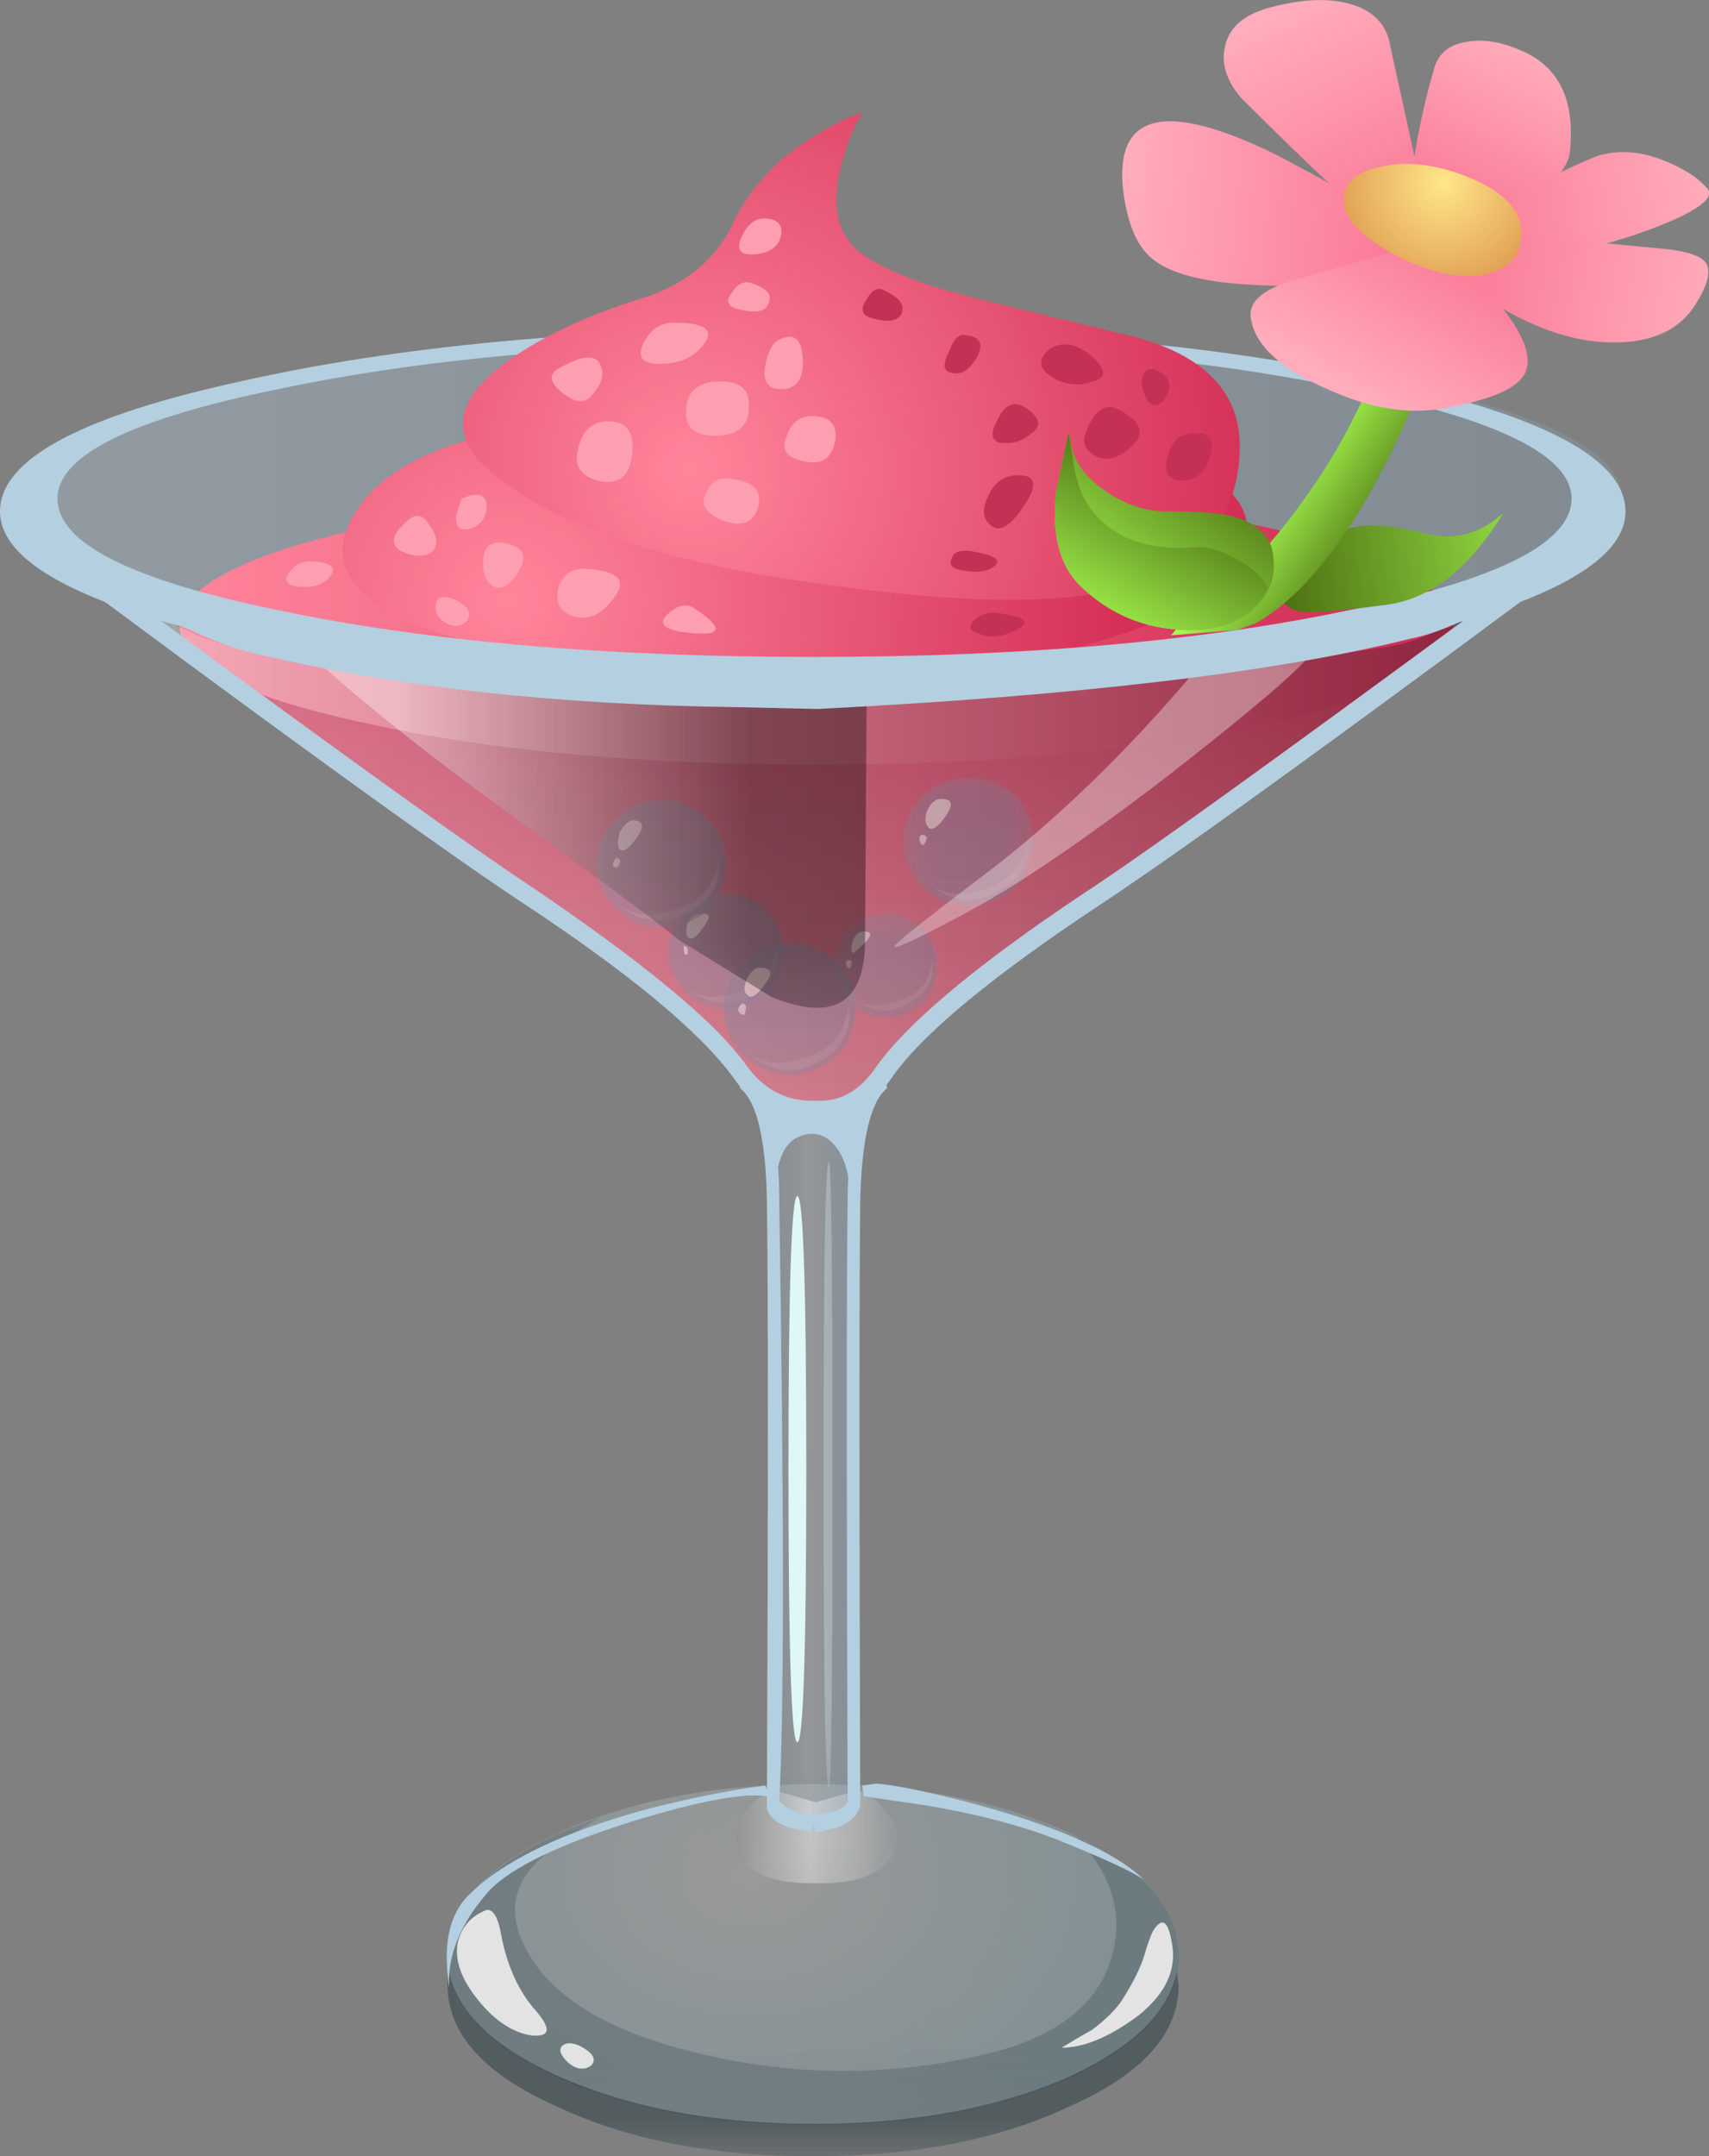 <?xml version="1.0" encoding="UTF-8"?>
<svg version="1.1" viewBox="0 0 30.925 38.993" xml:space="preserve" xmlns="http://www.w3.org/2000/svg">
  <rect x="0" y="0" width="30.925" height="38.993" fill="#808080" stroke="none"/>
  <defs>
    <clipPath id="cz">
      <path d="m6-0.806h12v4h-12v-4z"/>
    </clipPath>
    <mask id="y">
      
        <g clip-path="url(#cz)">
          <path d="m6-0.806h12v4h-12v-4z" fill-opacity=".422"/>
        </g>
      
    </mask>
    <clipPath id="cq">
      <path d="m6-0.806h12v4h-12v-4z"/>
    </clipPath>
    <clipPath id="cp">
      <path d="m6 0h12v4h-12v-4z"/>
    </clipPath>
    <clipPath id="bz">
      <path d="m6 0.194h12v6h-12v-6z"/>
    </clipPath>
    <mask id="p">
      
        <g clip-path="url(#bz)">
          <path d="m6 0.194h12v6h-12v-6z" fill-opacity=".199"/>
        </g>
      
    </mask>
    <clipPath id="bp">
      <path d="m6 0.194h12v6h-12v-6z"/>
    </clipPath>
    <clipPath id="bn">
      <path d="m6 1h12v6h-12v-6z"/>
    </clipPath>
    <radialGradient id="b" cx="1.809" cy="-16322" r="8.613" gradientTransform="matrix(3.0189e-5 -.52 -.686 3.0189e-5 -11186 6.347)" gradientUnits="userSpaceOnUse">
      <stop stop-color="#fff" offset="0"/>
      <stop stop-color="#83cfe6" offset=".988"/>
      <stop stop-color="#83cfe6" offset="1"/>
    </radialGradient>
    <clipPath id="dp">
      <path d="m6 0.194h12v5h-12v-5z"/>
    </clipPath>
    <mask id="ad">
      
        <g clip-path="url(#dp)">
          <path d="m6 0.194h12v5h-12v-5z" fill-opacity=".211"/>
        </g>
      
    </mask>
    <clipPath id="dg">
      <path d="m6 0.194h12v5h-12v-5z"/>
    </clipPath>
    <clipPath id="de">
      <path d="m6 1h12v5h-12v-5z"/>
    </clipPath>
    <clipPath id="dd">
      <path d="m10 3.194h3v3h-3v-3z"/>
    </clipPath>
    <mask id="z">
      
        <g clip-path="url(#dd)">
          <path d="m10 3.194h3v3h-3v-3z" fill-opacity=".422"/>
        </g>
      
    </mask>
    <clipPath id="cy">
      <path d="m10 3.194h3v3h-3v-3z"/>
    </clipPath>
    <clipPath id="cx">
      <path d="m10 4h3v3h-3v-3z"/>
    </clipPath>
    <linearGradient id="am" x1=".013" x2="4.488" y1="-1.3" y2="-1.3" gradientTransform="matrix(.52 0 0 .52 10.64 6.107)" gradientUnits="userSpaceOnUse">
      <stop stop-color="#8f8f8f" offset="0"/>
      <stop stop-color="#fff" offset=".459"/>
      <stop stop-color="#a8a8a8" offset=".977"/>
      <stop stop-color="#a8a8a8" offset="1"/>
    </linearGradient>
    <clipPath id="cw">
      <path d="m10 4.194h3v12h-3v-12z"/>
    </clipPath>
    <mask id="x">
      
        <g clip-path="url(#cw)">
          <path d="m10 4.194h3v12h-3v-12z" fill-opacity=".191"/>
        </g>
      
    </mask>
    <clipPath id="cv">
      <path d="m10 4.194h3v12h-3v-12z"/>
    </clipPath>
    <clipPath id="cu">
      <path d="m10 5h3v12h-3v-12z"/>
    </clipPath>
    <linearGradient id="al" x2="3.9" y1="-10.325" y2="-10.325" gradientTransform="matrix(.52 0 0 .52 10.76 16.348)" gradientUnits="userSpaceOnUse">
      <stop stop-color="#5a9bc9" offset="0"/>
      <stop stop-color="#edf8ff" offset=".459"/>
      <stop stop-color="#61beff" offset=".977"/>
      <stop stop-color="#61beff" offset="1"/>
    </linearGradient>
    <clipPath id="ct">
      <path d="m0 21.194h24v6h-24v-6z"/>
    </clipPath>
    <mask id="w">
      
        <g clip-path="url(#ct)">
          <path d="m0 21.194h24v6h-24v-6z" fill-opacity=".262"/>
        </g>
      
    </mask>
    <clipPath id="cs">
      <path d="m0 21.194h24v6h-24v-6z"/>
    </clipPath>
    <clipPath id="cr">
      <path d="m0 22h24v6h-24v-6z"/>
    </clipPath>
    <linearGradient id="ak" x2="43.85" y1="-4.625" y2="-4.625" gradientTransform="matrix(.52 0 0 .52 .68 27.188)" gradientUnits="userSpaceOnUse">
      <stop stop-color="#c2e7ff" offset="0"/>
      <stop stop-color="#88abc2" offset="1"/>
    </linearGradient>
    <linearGradient id="aj" x1="-33.348" x2="-18.298" y1="22.626" y2="22.626" gradientTransform="matrix(3.4551e-5 .52 .52 .001 2.0208e-7 31.182)" gradientUnits="userSpaceOnUse">
      <stop stop-color="#ff859b" offset="0"/>
      <stop stop-color="#d42f56" offset="1"/>
    </linearGradient>
    <clipPath id="co">
      <path d="m9 16.194h3v3h-3v-3z"/>
    </clipPath>
    <mask id="v">
      
        <g clip-path="url(#co)">
          <path d="m9 16.194h3v3h-3v-3z" fill-opacity=".391"/>
        </g>
      
    </mask>
    <clipPath id="cn">
      <path d="m9 16.194h3v3h-3v-3z"/>
    </clipPath>
    <clipPath id="cm">
      <path d="m9 17h3v3h-3v-3z"/>
    </clipPath>
    <clipPath id="cl">
      <path d="m9 16.194h3v3h-3v-3z"/>
    </clipPath>
    <mask id="u">
      
        <g clip-path="url(#cl)">
          <path d="m9 16.194h3v3h-3v-3z" fill-opacity=".352"/>
        </g>
      
    </mask>
    <clipPath id="ck">
      <path d="m9 16.194h3v3h-3v-3z"/>
    </clipPath>
    <clipPath id="cj">
      <path d="m9 17h3v3h-3v-3z"/>
    </clipPath>
    <radialGradient id="e" cx="-3218.5" cy="-10103" r="2.161" gradientTransform="matrix(.301 -.424 -.424 -.301 -3307 -4385.7)" gradientUnits="userSpaceOnUse">
      <stop stop-color="#edf5ff" offset="0"/>
      <stop stop-color="#d9e5f3" offset=".082"/>
      <stop stop-color="#3e6899" offset=".722"/>
      <stop stop-color="#003675" offset="1"/>
    </radialGradient>
    <clipPath id="ci">
      <path d="m9 16.194h3v2h-3v-2z"/>
    </clipPath>
    <mask id="t">
      
        <g clip-path="url(#ci)">
          <path d="m9 16.194h3v2h-3v-2z" fill-opacity=".219"/>
        </g>
      
    </mask>
    <clipPath id="ch">
      <path d="m9 16.194h3v2h-3v-2z"/>
    </clipPath>
    <clipPath id="cg">
      <path d="m9 17h3v2h-3v-2z"/>
    </clipPath>
    <clipPath id="cf">
      <path d="m10 15.194h3v3h-3v-3z"/>
    </clipPath>
    <mask id="s">
      
        <g clip-path="url(#cf)">
          <path d="m10 15.194h3v3h-3v-3z" fill-opacity=".391"/>
        </g>
      
    </mask>
    <clipPath id="ce">
      <path d="m10 15.194h3v3h-3v-3z"/>
    </clipPath>
    <clipPath id="cd">
      <path d="m10 16h3v3h-3v-3z"/>
    </clipPath>
    <clipPath id="cc">
      <path d="m10 15.194h3v3h-3v-3z"/>
    </clipPath>
    <mask id="r">
      
        <g clip-path="url(#cc)">
          <path d="m10 15.194h3v3h-3v-3z" fill-opacity=".352"/>
        </g>
      
    </mask>
    <clipPath id="cb">
      <path d="m10 15.194h3v3h-3v-3z"/>
    </clipPath>
    <clipPath id="ca">
      <path d="m10 16h3v3h-3v-3z"/>
    </clipPath>
    <radialGradient id="d" cx="-3216.8" cy="-10112" r="2.466" gradientTransform="matrix(.301 -.424 -.424 -.301 -3313.6 -4385.9)" gradientUnits="userSpaceOnUse">
      <stop stop-color="#edf5ff" offset="0"/>
      <stop stop-color="#d9e5f3" offset=".082"/>
      <stop stop-color="#3e6899" offset=".722"/>
      <stop stop-color="#003675" offset="1"/>
    </radialGradient>
    <clipPath id="by">
      <path d="m10 15.194h3v2h-3v-2z"/>
    </clipPath>
    <mask id="q">
      
        <g clip-path="url(#by)">
          <path d="m10 15.194h3v2h-3v-2z" fill-opacity=".219"/>
        </g>
      
    </mask>
    <clipPath id="bx">
      <path d="m10 15.194h3v2h-3v-2z"/>
    </clipPath>
    <clipPath id="bw">
      <path d="m10 16h3v2h-3v-2z"/>
    </clipPath>
    <clipPath id="bv">
      <path d="m12 16.194h2v2h-2v-2z"/>
    </clipPath>
    <mask id="o">
      
        <g clip-path="url(#bv)">
          <path d="m12 16.194h2v2h-2v-2z" fill-opacity=".391"/>
        </g>
      
    </mask>
    <clipPath id="bu">
      <path d="m12 16.194h2v2h-2v-2z"/>
    </clipPath>
    <clipPath id="bt">
      <path d="m12 17h2v2h-2v-2z"/>
    </clipPath>
    <clipPath id="bs">
      <path d="m12 16.194h2v2h-2v-2z"/>
    </clipPath>
    <mask id="n">
      
        <g clip-path="url(#bs)">
          <path d="m12 16.194h2v2h-2v-2z" fill-opacity=".352"/>
        </g>
      
    </mask>
    <clipPath id="br">
      <path d="m12 16.194h2v2h-2v-2z"/>
    </clipPath>
    <clipPath id="bq">
      <path d="m12 17h2v2h-2v-2z"/>
    </clipPath>
    <radialGradient id="c" cx="-3207.5" cy="-10167" r="1.938" gradientTransform="matrix(.298 -.426 -.426 -.298 -3360 -4381.7)" gradientUnits="userSpaceOnUse">
      <stop stop-color="#edf5ff" offset="0"/>
      <stop stop-color="#d9e5f3" offset=".082"/>
      <stop stop-color="#3e6899" offset=".722"/>
      <stop stop-color="#003675" offset="1"/>
    </radialGradient>
    <clipPath id="bo">
      <path d="m12 16.194h2v2h-2v-2z"/>
    </clipPath>
    <mask id="m">
      
        <g clip-path="url(#bo)">
          <path d="m12 16.194h2v2h-2v-2z" fill-opacity=".219"/>
        </g>
      
    </mask>
    <clipPath id="bm">
      <path d="m12 16.194h2v2h-2v-2z"/>
    </clipPath>
    <clipPath id="bl">
      <path d="m12 17h2v2h-2v-2z"/>
    </clipPath>
    <clipPath id="bk">
      <path d="m8 17.194h3v3h-3v-3z"/>
    </clipPath>
    <mask id="l">
      
        <g clip-path="url(#bk)">
          <path d="m8 17.194h3v3h-3v-3z" fill-opacity=".391"/>
        </g>
      
    </mask>
    <clipPath id="bj">
      <path d="m8 17.194h3v3h-3v-3z"/>
    </clipPath>
    <clipPath id="bi">
      <path d="m8 18h3v3h-3v-3z"/>
    </clipPath>
    <clipPath id="bh">
      <path d="m8 17.194h3v3h-3v-3z"/>
    </clipPath>
    <mask id="k">
      
        <g clip-path="url(#bh)">
          <path d="m8 17.194h3v3h-3v-3z" fill-opacity=".352"/>
        </g>
      
    </mask>
    <clipPath id="bg">
      <path d="m8 17.194h3v3h-3v-3z"/>
    </clipPath>
    <clipPath id="bf">
      <path d="m8 18h3v3h-3v-3z"/>
    </clipPath>
    <radialGradient id="a" cx="-3209.6" cy="-10154" r="2.414" gradientTransform="matrix(.299 -.426 -.426 -.299 -3351.9 -4381)" gradientUnits="userSpaceOnUse">
      <stop stop-color="#edf5ff" offset="0"/>
      <stop stop-color="#d9e5f3" offset=".082"/>
      <stop stop-color="#3e6899" offset=".722"/>
      <stop stop-color="#003675" offset="1"/>
    </radialGradient>
    <clipPath id="be">
      <path d="m8 17.194h3v2h-3v-2z"/>
    </clipPath>
    <mask id="j">
      
        <g clip-path="url(#be)">
          <path d="m8 17.194h3v2h-3v-2z" fill-opacity=".219"/>
        </g>
      
    </mask>
    <clipPath id="bd">
      <path d="m8 17.194h3v2h-3v-2z"/>
    </clipPath>
    <clipPath id="bc">
      <path d="m8 18h3v2h-3v-2z"/>
    </clipPath>
    <clipPath id="eb">
      <path d="m13 17.194h2v3h-2v-3z"/>
    </clipPath>
    <mask id="ai">
      
        <g clip-path="url(#eb)">
          <path d="m13 17.194h2v3h-2v-3z" fill-opacity=".391"/>
        </g>
      
    </mask>
    <clipPath id="ea">
      <path d="m13 17.194h2v3h-2v-3z"/>
    </clipPath>
    <clipPath id="dz">
      <path d="m13 18h2v3h-2v-3z"/>
    </clipPath>
    <clipPath id="dy">
      <path d="m13 17.194h2v3h-2v-3z"/>
    </clipPath>
    <mask id="ah">
      
        <g clip-path="url(#dy)">
          <path d="m13 17.194h2v3h-2v-3z" fill-opacity=".352"/>
        </g>
      
    </mask>
    <clipPath id="dx">
      <path d="m13 17.194h2v3h-2v-3z"/>
    </clipPath>
    <clipPath id="dw">
      <path d="m13 18h2v3h-2v-3z"/>
    </clipPath>
    <radialGradient id="i" cx="-3209.6" cy="-10154" r="2.414" gradientTransform="matrix(.299 -.426 -.426 -.299 -3347.4 -4380.6)" gradientUnits="userSpaceOnUse">
      <stop stop-color="#edf5ff" offset="0"/>
      <stop stop-color="#d9e5f3" offset=".082"/>
      <stop stop-color="#3e6899" offset=".722"/>
      <stop stop-color="#003675" offset="1"/>
    </radialGradient>
    <clipPath id="dv">
      <path d="m13 17.194h2v2h-2v-2z"/>
    </clipPath>
    <mask id="ag">
      
        <g clip-path="url(#dv)">
          <path d="m13 17.194h2v2h-2v-2z" fill-opacity=".219"/>
        </g>
      
    </mask>
    <clipPath id="du">
      <path d="m13 17.194h2v2h-2v-2z"/>
    </clipPath>
    <clipPath id="dt">
      <path d="m13 18h2v2h-2v-2z"/>
    </clipPath>
    <clipPath id="ds">
      <path d="m3 14.194h18v8h-18v-8z"/>
    </clipPath>
    <mask id="af">
      
        <g clip-path="url(#ds)">
          <path d="m3 14.194h18v8h-18v-8z" fill-opacity=".371"/>
        </g>
      
    </mask>
    <clipPath id="dr">
      <path d="m3 14.194h18v8h-18v-8z"/>
    </clipPath>
    <clipPath id="dq">
      <path d="m3 15h18v8h-18v-8z"/>
    </clipPath>
    <linearGradient id="bb" x1="16327" x2="16342" y1="-17.082" y2="-17.082" gradientTransform="matrix(3.4551e-5 .52 -.52 -.001 2.318 -8475.1)" gradientUnits="userSpaceOnUse">
      <stop stop-color="#ff859b" offset="0"/>
      <stop stop-color="#d42f56" offset="1"/>
    </linearGradient>
    <linearGradient id="ba" x1="4.65" x2="38.65" y1="17.4" y2="17.4" gradientTransform="matrix(.52 0 0 -.52 2.0208e-7 31.182)" gradientUnits="userSpaceOnUse">
      <stop stop-color="#ff859b" offset="0"/>
      <stop stop-color="#d42f56" offset="1"/>
    </linearGradient>
    <radialGradient id="h" cx="14.688" cy="16.185" r="17.499" gradientTransform="matrix(.52 -.019 .019 .52 -.601 14.36)" gradientUnits="userSpaceOnUse">
      <stop stop-color="#ff859b" offset="0"/>
      <stop stop-color="#d42f56" offset="1"/>
    </radialGradient>
    <clipPath id="do">
      <path d="m0 14.194h24v10h-24v-10z"/>
    </clipPath>
    <mask id="ae">
      
        <g clip-path="url(#do)">
          <path d="m0 14.194h24v10h-24v-10z" fill-opacity=".352"/>
        </g>
      
    </mask>
    <clipPath id="dn">
      <path d="m0 14.194h24v10h-24v-10z"/>
    </clipPath>
    <clipPath id="dm">
      <path d="m0 15h24v10h-24v-10z"/>
    </clipPath>
    <linearGradient id="az" x2="44.6" y1="-8.195" y2="-8.195" gradientTransform="matrix(.52 0 0 .52 .16 24.428)" gradientUnits="userSpaceOnUse">
      <stop stop-color="#fff" offset="0"/>
      <stop offset="1"/>
    </linearGradient>
    <clipPath id="dl">
      <path d="m4 16.194h9v6h-9v-6z"/>
    </clipPath>
    <mask id="ac">
      
        <g clip-path="url(#dl)">
          <path d="m4 16.194h9v6h-9v-6z" fill-opacity=".359"/>
        </g>
      
    </mask>
    <clipPath id="dk">
      <path d="m4 16.194h9v6h-9v-6z"/>
    </clipPath>
    <clipPath id="dj">
      <path d="m4 17h9v6h-9v-6z"/>
    </clipPath>
    <linearGradient id="ay" x1="2.85" x2="12.65" y1="-5.147" y2="-5.147" gradientTransform="matrix(.52 0 0 .52 4.28 22.748)" gradientUnits="userSpaceOnUse">
      <stop stop-color="#fff" offset="0"/>
      <stop offset="1"/>
    </linearGradient>
    <clipPath id="di">
      <path d="m12 17.194h8v5h-8v-5z"/>
    </clipPath>
    <mask id="ab">
      
        <g clip-path="url(#di)">
          <path d="m12 17.194h8v5h-8v-5z" fill-opacity=".352"/>
        </g>
      
    </mask>
    <clipPath id="dh">
      <path d="m12 17.194h8v5h-8v-5z"/>
    </clipPath>
    <clipPath id="df">
      <path d="m12 18h8v5h-8v-5z"/>
    </clipPath>
    <linearGradient id="ax" x1="5741.5" x2="5750.5" y1="-19452" y2="-19452" gradientTransform="matrix(-.282 -.437 .437 -.282 10132 -2965.4)" gradientUnits="userSpaceOnUse">
      <stop stop-color="#fff" offset="0"/>
      <stop offset="1"/>
    </linearGradient>
    <radialGradient id="g" cx="16.738" cy="16.146" r="16.099" gradientTransform="matrix(.512 .089 -.089 .512 2.869 14.636)" gradientUnits="userSpaceOnUse">
      <stop stop-color="#ff859b" offset="0"/>
      <stop stop-color="#d42f56" offset="1"/>
    </radialGradient>
    <linearGradient id="aw" x1="-42.301" x2="-33.348" y1="-20.589" y2="-20.589" gradientTransform="matrix(-.516 -.068 -.068 .516 .001 31.182)" gradientUnits="userSpaceOnUse">
      <stop stop-color="#a9ff52" offset="0"/>
      <stop stop-color="#4f7314" offset="1"/>
    </linearGradient>
    <linearGradient id="av" x1="36.837" x2="40.2" y1="-10.737" y2="-10.737" gradientTransform="matrix(.429 -.294 -.294 -.429 2.0208e-7 31.182)" gradientUnits="userSpaceOnUse">
      <stop stop-color="#a9ff52" offset="0"/>
      <stop stop-color="#4f7314" offset="1"/>
    </linearGradient>
    <linearGradient id="au" x1="-17.114" x2="-11.691" y1="-39.098" y2="-39.098" gradientTransform="matrix(-.223 -.47 -.47 .223 2.0208e-7 31.182)" gradientUnits="userSpaceOnUse">
      <stop stop-color="#ffadbc" offset="0"/>
      <stop stop-color="#fa7695" offset="1"/>
    </linearGradient>
    <linearGradient id="at" x1="16.133" x2="23.255" y1="-31.902" y2="-31.902" gradientTransform="matrix(.232 -.465 -.465 -.232 2.0208e-7 31.182)" gradientUnits="userSpaceOnUse">
      <stop stop-color="#ffadbc" offset="0"/>
      <stop stop-color="#fa7695" offset="1"/>
    </linearGradient>
    <linearGradient id="as" x1="31.558" x2="39.819" y1="2.436" y2="2.436" gradientTransform="matrix(.518 -.049 -.049 -.518 2.0208e-7 31.182)" gradientUnits="userSpaceOnUse">
      <stop stop-color="#ffadbc" offset="0"/>
      <stop stop-color="#fa7695" offset="1"/>
    </linearGradient>
    <linearGradient id="ar" x1="-46.045" x2="-38.326" y1="-13.262" y2="-13.262" gradientTransform="matrix(-.512 -.091 -.091 .512 .001 31.182)" gradientUnits="userSpaceOnUse">
      <stop stop-color="#ffadbc" offset="0"/>
      <stop stop-color="#fa7695" offset="1"/>
    </linearGradient>
    <linearGradient id="aq" x1="-48.637" x2="-40.766" y1="-1.024" y2="-1.024" gradientTransform="matrix(-.514 .081 .081 .514 .001 31.182)" gradientUnits="userSpaceOnUse">
      <stop stop-color="#ffadbc" offset="0"/>
      <stop stop-color="#fa7695" offset="1"/>
    </linearGradient>
    <linearGradient id="ap" x1="9.707" x2="14.93" y1="38.095" y2="38.095" gradientTransform="matrix(.264 .448 .448 -.264 2.0208e-7 31.182)" gradientUnits="userSpaceOnUse">
      <stop stop-color="#ffadbc" offset="0"/>
      <stop stop-color="#fa7695" offset="1"/>
    </linearGradient>
    <radialGradient id="f" cx="-11.918" cy="-38.941" r="3.225" gradientTransform="matrix(-.206 -.478 .464 -.21 36.504 14.675)" gradientUnits="userSpaceOnUse">
      <stop stop-color="#ffe68a" offset="0"/>
      <stop stop-color="#de9b50" offset="1"/>
    </radialGradient>
    <linearGradient id="ao" x1="4.002" x2="9.658" y1="34.671" y2="34.671" gradientTransform="matrix(.306 .421 .421 -.306 2.0208e-7 31.182)" gradientUnits="userSpaceOnUse">
      <stop stop-color="#a9ff52" offset="0"/>
      <stop stop-color="#4f7314" offset="1"/>
    </linearGradient>
    <linearGradient id="an" x1="-.308" x2="4.833" y1="35.253" y2="35.253" gradientTransform="matrix(.26 .45 .45 -.26 2.0208e-7 31.182)" gradientUnits="userSpaceOnUse">
      <stop stop-color="#a9ff52" offset="0"/>
      <stop stop-color="#4f7314" offset="1"/>
    </linearGradient>
    <clipPath id="dc">
      <path d="m11 5.194h2v10h-2v-10z"/>
    </clipPath>
    <mask id="aa">
      
        <g clip-path="url(#dc)">
          <path d="m11 5.194h2v10h-2v-10z" fill-opacity=".289"/>
        </g>
      
    </mask>
    <clipPath id="db">
      <path d="m11 5.194h2v10h-2v-10z"/>
    </clipPath>
    <clipPath id="da">
      <path d="m11 6h2v10h-2v-10z"/>
    </clipPath>
  </defs>
  <g transform="matrix(1.25 0 0 -1.25 0 38.993)">
    
      
        <g mask="url(#y)">
          
            <g clip-path="url(#cq)">
              <g transform="translate(0 -.806)">
                
                  <g clip-path="url(#cp)">
                    
                      <path d="m17.035 3.484 0.027-0.207c0-0.695-0.519-1.277-1.558-1.742-1.024-0.488-2.274-0.73-3.746-0.73-1.457 0-2.696 0.242-3.719 0.73-1.039 0.465-1.559 1.047-1.559 1.742v0.309c0.086-0.656 0.633-1.203 1.637-1.637 1.024-0.449 2.246-0.676 3.668-0.676 1.367 0 2.555 0.207 3.563 0.625 1.004 0.434 1.566 0.961 1.687 1.586z" fill="#162c33" fill-rule="evenodd"/>
                    
                  </g>
                
              </g>
            </g>
          
        </g>
      
      
        <g mask="url(#p)">
          
            <g clip-path="url(#bp)">
              <g transform="translate(0 -.806)">
                
                  <g clip-path="url(#bn)">
                    
                      
                        
                          
                            <path d="m17.062 3.719c0-0.676-0.511-1.258-1.535-1.742-1.039-0.469-2.285-0.704-3.742-0.704-1.473 0-2.723 0.235-3.746 0.704-1.039 0.484-1.559 1.066-1.559 1.742s0.52 1.254 1.559 1.742c1.043 0.484 2.289 0.727 3.746 0.727s2.703-0.243 3.742-0.727c1.024-0.488 1.535-1.066 1.535-1.742z" fill="url(#b)" fill-rule="evenodd"/>
                          
                        
                      
                    
                  </g>
                
              </g>
            </g>
          
        </g>
      
      
        <g mask="url(#ad)">
          
            <g clip-path="url(#dg)">
              <g transform="translate(0 -.806)">
                
                  <g clip-path="url(#de)">
                    
                      <path d="m15.527 1.961c-1.039-0.465-2.285-0.699-3.742-0.699-1.473 0-2.723 0.234-3.746 0.699-1.039 0.488-1.559 1.066-1.559 1.742 0 0.402 0.2 0.781 0.598 1.145 0.399 0.347 0.938 0.632 1.613 0.859-0.519-0.297-0.867-0.555-1.039-0.781-0.246-0.328-0.261-0.692-0.054-1.09 0.363-0.731 1.23-1.25 2.601-1.563 1.352-0.312 2.696-0.312 4.028 0 1.007 0.227 1.621 0.676 1.847 1.352 0.207 0.645 0.043 1.242-0.492 1.797 0.988-0.469 1.48-1.043 1.48-1.719s-0.511-1.254-1.535-1.742z" fill="#162c33" fill-rule="evenodd"/>
                    
                  </g>
                
              </g>
            </g>
          
        </g>
      
      
        <g mask="url(#z)">
          
            <g clip-path="url(#cy)">
              <g transform="translate(0 -.806)">
                
                  <g clip-path="url(#cx)">
                    
                      
                        
                          
                            <path d="m12.434 6.105c0.156-0.066 0.285-0.171 0.39-0.312 0.172-0.207 0.207-0.414 0.102-0.621-0.153-0.277-0.5-0.418-1.039-0.418h-0.129c-0.57 0-0.918 0.141-1.039 0.418-0.106 0.207-0.078 0.414 0.078 0.621 0.101 0.141 0.234 0.246 0.391 0.312l0.621-0.179 0.625 0.179z" fill="url(#am)" fill-rule="evenodd"/>
                          
                        
                      
                    
                  </g>
                
              </g>
            </g>
          
        </g>
      
      
        <g mask="url(#x)">
          
            <g clip-path="url(#cv)">
              <g transform="translate(0 -.806)">
                
                  <g clip-path="url(#cu)">
                    
                      
                        
                          
                            <path d="m11.773 15.957 1.016 0.391c-0.277-0.192-0.418-0.77-0.418-1.743-0.016-1.281-0.016-4.187 0-8.71-0.051-0.172-0.226-0.27-0.519-0.286h-0.157c-0.277 0.016-0.441 0.114-0.492 0.286 0.016 4.523 0.016 7.429 0 8.71-0.019 0.973-0.168 1.551-0.445 1.743l1.015-0.391z" fill="url(#al)" fill-rule="evenodd"/>
                          
                        
                      
                    
                  </g>
                
              </g>
            </g>
          
        </g>
      
      <path d="m12.844 15.452c-0.242-0.191-0.371-0.738-0.391-1.637-0.015-1.265-0.015-4.171 0-8.71 0-0.071-0.035-0.141-0.105-0.211-0.102-0.102-0.25-0.164-0.442-0.18v-0.027h-0.101l-0.028 0.128-0.023-0.128-0.106 0.027c-0.191 0.016-0.339 0.07-0.441 0.156-0.07 0.067-0.105 0.129-0.105 0.18 0.019 4.578 0.019 7.5 0 8.762-0.016 0.902-0.145 1.449-0.391 1.64l0.078 0.235 0.988-0.391 0.989 0.391 0.078-0.235zm-0.34-0.129-0.727-0.289-0.726 0.289c0.156-0.347 0.23-0.851 0.23-1.508 0.071-4.507 0.071-7.402 0-8.683 0.106-0.106 0.246-0.168 0.418-0.184l0.051-0.027v0.027l0.055-0.027 0.023 0.027h0.027c0.223 0.016 0.364 0.078 0.415 0.184-0.016 4.574-0.016 7.469 0 8.683 3e-3 0.657 0.078 1.161 0.234 1.508z" fill="#b4cfe0" fill-rule="evenodd"/>
      <path d="m11.777 15.167c0.348-0.035 0.61 0 0.782 0.102l-0.129-0.571c-0.035-0.191-0.043-0.66-0.028-1.406-0.05 0.055-0.086 0.289-0.105 0.703-0.016 0.297-0.102 0.52-0.258 0.676-0.156 0.141-0.332 0.156-0.519 0.055-0.157-0.09-0.254-0.289-0.286-0.598-0.011-0.09-0.019-0.176-0.027-0.262-4e-3 0.203-0.039 0.469-0.105 0.805l-0.157 0.574 0.832-0.078z" fill="#b4cfe0" fill-rule="evenodd"/>
      <path d="m6.996 3.542c0.117 0.07 0.207-0.043 0.258-0.336 0.086-0.449 0.25-0.816 0.496-1.094 0.242-0.277 0.215-0.398-0.078-0.363-0.277 0.051-0.539 0.234-0.781 0.547-0.227 0.293-0.313 0.562-0.262 0.805 0.055 0.207 0.176 0.355 0.367 0.441z" fill="#e3e3e3" fill-rule="evenodd"/>
      <path d="m8.398 1.593c0.192-0.102 0.243-0.199 0.157-0.285-0.106-0.071-0.219-0.051-0.336 0.05-0.106 0.106-0.133 0.184-0.082 0.235 0.054 0.054 0.14 0.054 0.261 0z" fill="#e3e3e3" fill-rule="evenodd"/>
      <path d="m16.25 2.269c0.156 0.246 0.258 0.453 0.312 0.625 0.051 0.175 0.094 0.296 0.129 0.363 0.141 0.226 0.235 0.14 0.286-0.258 0.035-0.348-0.129-0.668-0.493-0.961-0.418-0.312-0.789-0.469-1.117-0.469 0.172 0.102 0.321 0.192 0.442 0.258 0.207 0.156 0.355 0.305 0.441 0.442z" fill="#e3e3e3" fill-rule="evenodd"/>
      
        <g mask="url(#w)">
          
            <g clip-path="url(#cs)">
              <g transform="translate(0 -.806)">
                
                  <g clip-path="url(#cr)">
                    
                      
                        
                          
                            <path d="m20.156 26.484c2.219-0.468 3.324-1.031 3.324-1.687 0-0.66-1.105-1.231-3.324-1.719-2.238-0.465-4.926-0.699-8.062-0.699-3.137 0-5.824 0.234-8.059 0.699-2.238 0.488-3.355 1.059-3.355 1.719 0 0.656 1.117 1.219 3.355 1.687 2.219 0.469 4.906 0.704 8.059 0.704 3.156 0 5.844-0.235 8.062-0.704z" fill="url(#ak)" fill-rule="evenodd"/>
                          
                        
                      
                    
                  </g>
                
              </g>
            </g>
          
        </g>
      
      
        
          
            <path d="m8.215 17.87-5.094 3.563h17.289l-5.64-3.981c-0.227-0.172-0.469-0.351-0.731-0.547-0.504-0.414-0.812-0.699-0.934-0.855-0.089-0.137-0.21-0.336-0.367-0.598-0.172-0.191-0.422-0.293-0.754-0.312-0.343-0.016-0.632 0.043-0.855 0.183-0.086 0.067-0.27 0.258-0.547 0.571-0.191 0.207-0.547 0.539-1.066 0.988-0.52 0.418-0.954 0.746-1.301 0.988z" fill="url(#aj)" fill-rule="evenodd"/>
          
        
      
      
        <g mask="url(#v)">
          
            <g clip-path="url(#cn)">
              <g transform="translate(0 -.806)">
                
                  <g clip-path="url(#cm)">
                    
                      <path d="m11.344 18.234c0-0.242-0.078-0.441-0.235-0.597-0.156-0.157-0.355-0.235-0.597-0.235-0.227 0-0.414 0.078-0.571 0.235-0.175 0.175-0.261 0.375-0.261 0.597 0 0.227 0.086 0.426 0.261 0.598 0.157 0.156 0.348 0.234 0.571 0.234 0.242 0 0.441-0.078 0.597-0.234 0.157-0.172 0.235-0.371 0.235-0.598z" fill="#fff" fill-rule="evenodd"/>
                    
                  </g>
                
              </g>
            </g>
          
        </g>
      
      
        <g mask="url(#u)">
          
            <g clip-path="url(#ck)">
              <g transform="translate(0 -.806)">
                
                  <g clip-path="url(#cj)">
                    
                      
                        
                          
                            <path d="m11.344 18.234c0-0.242-0.078-0.441-0.235-0.597-0.156-0.157-0.355-0.235-0.597-0.235-0.227 0-0.414 0.078-0.571 0.235-0.175 0.175-0.261 0.375-0.261 0.597 0 0.227 0.086 0.426 0.261 0.598 0.157 0.156 0.348 0.234 0.571 0.234 0.242 0 0.441-0.078 0.597-0.234 0.157-0.172 0.235-0.371 0.235-0.598z" fill="url(#e)" fill-rule="evenodd"/>
                          
                        
                      
                    
                  </g>
                
              </g>
            </g>
          
        </g>
      
      <path d="m10.141 17.972c0.136 0.019 0.156-0.043 0.05-0.18-0.101-0.156-0.183-0.211-0.234-0.156-0.031 0.035-0.031 0.105 0 0.207 0.051 0.086 0.113 0.129 0.184 0.129z" fill="#fff" fill-rule="evenodd"/>
      <path d="m9.906 17.507c0.035 0 0.051-0.027 0.051-0.078 0-0.055-0.016-0.063-0.051-0.028-0.015 0.086-0.015 0.121 0 0.106z" fill="#fff" fill-rule="evenodd"/>
      
        <g mask="url(#t)">
          
            <g clip-path="url(#ch)">
              <g transform="translate(0 -.806)">
                
                  <g clip-path="url(#cg)">
                    
                      <path d="m9.945 17.707c0.192-0.148 0.45-0.168 0.782-0.051 0.312 0.106 0.484 0.321 0.519 0.653 0.051-0.332-0.113-0.582-0.492-0.758-0.27-0.117-0.539-0.063-0.809 0.156z" fill="#fff" fill-rule="evenodd"/>
                    
                  </g>
                
              </g>
            </g>
          
        </g>
      
      
        <g mask="url(#s)">
          
            <g clip-path="url(#ce)">
              <g transform="translate(0 -.806)">
                
                  <g clip-path="url(#cd)">
                    
                      <path d="m12.379 17.41c0-0.277-0.086-0.5-0.262-0.676-0.191-0.191-0.414-0.285-0.676-0.285-0.257 0-0.484 0.094-0.675 0.285-0.192 0.176-0.286 0.399-0.286 0.676 0 0.262 0.094 0.477 0.286 0.652 0.191 0.192 0.418 0.286 0.675 0.286 0.262 0 0.485-0.094 0.676-0.286 0.176-0.175 0.262-0.39 0.262-0.652z" fill="#fff" fill-rule="evenodd"/>
                    
                  </g>
                
              </g>
            </g>
          
        </g>
      
      
        <g mask="url(#r)">
          
            <g clip-path="url(#cb)">
              <g transform="translate(0 -.806)">
                
                  <g clip-path="url(#ca)">
                    
                      
                        
                          
                            <path d="m12.379 17.41c0-0.277-0.086-0.5-0.262-0.676-0.191-0.191-0.414-0.285-0.676-0.285-0.257 0-0.484 0.094-0.675 0.285-0.192 0.176-0.286 0.399-0.286 0.676 0 0.262 0.094 0.477 0.286 0.652 0.191 0.192 0.418 0.286 0.675 0.286 0.262 0 0.485-0.094 0.676-0.286 0.176-0.175 0.262-0.39 0.262-0.652z" fill="url(#d)" fill-rule="evenodd"/>
                          
                        
                      
                    
                  </g>
                
              </g>
            </g>
          
        </g>
      
      <path d="m10.996 17.194c0.176 0 0.203-0.078 0.078-0.234-0.117-0.172-0.207-0.227-0.258-0.156-0.05 0.035-0.05 0.113 0 0.234 0.051 0.102 0.114 0.156 0.18 0.156z" fill="#fff" fill-rule="evenodd"/>
      <path d="m10.766 16.675c0.031-0.02 0.043-0.055 0.023-0.106 0-0.05-0.016-0.07-0.051-0.05-0.035 0.015-0.05 0.043-0.05 0.078 0.015 0.05 0.042 0.078 0.078 0.078z" fill="#fff" fill-rule="evenodd"/>
      
        <g mask="url(#q)">
          
            <g clip-path="url(#bx)">
              <g transform="translate(0 -.806)">
                
                  <g clip-path="url(#bw)">
                    
                      <path d="m11.738 16.582c-0.324-0.133-0.629-0.07-0.91 0.195 0.199-0.175 0.496-0.199 0.883-0.062 0.348 0.121 0.535 0.371 0.57 0.754 0.071-0.399-0.113-0.696-0.543-0.887z" fill="#fff" fill-rule="evenodd"/>
                    
                  </g>
                
              </g>
            </g>
          
        </g>
      
      
        <g mask="url(#o)">
          
            <g clip-path="url(#bu)">
              <g transform="translate(0 -.806)">
                
                  <g clip-path="url(#bt)">
                    
                      <path d="m13.562 18.035c0-0.211-0.07-0.39-0.207-0.547-0.156-0.14-0.332-0.207-0.519-0.207-0.211 0-0.383 0.067-0.524 0.207-0.152 0.157-0.23 0.336-0.23 0.547 0 0.207 0.078 0.379 0.23 0.52 0.141 0.156 0.313 0.234 0.524 0.234 0.187 0 0.363-0.078 0.519-0.234 0.137-0.141 0.207-0.313 0.207-0.52z" fill="#fff" fill-rule="evenodd"/>
                    
                  </g>
                
              </g>
            </g>
          
        </g>
      
      
        <g mask="url(#n)">
          
            <g clip-path="url(#br)">
              <g transform="translate(0 -.806)">
                
                  <g clip-path="url(#bq)">
                    
                      
                        
                          
                            <path d="m13.562 18.035c0-0.211-0.07-0.39-0.207-0.547-0.156-0.14-0.332-0.207-0.519-0.207-0.211 0-0.383 0.067-0.524 0.207-0.152 0.157-0.23 0.336-0.23 0.547 0 0.207 0.078 0.379 0.23 0.52 0.141 0.156 0.313 0.234 0.524 0.234 0.187 0 0.363-0.078 0.519-0.234 0.137-0.141 0.207-0.313 0.207-0.52z" fill="url(#c)" fill-rule="evenodd"/>
                          
                        
                      
                    
                  </g>
                
              </g>
            </g>
          
        </g>
      
      <path d="m12.48 17.714c0.192 0.016 0.149-0.086-0.132-0.313-0.032 0.036-0.032 0.094 0 0.184 0.039 0.086 0.082 0.129 0.132 0.129z" fill="#fff" fill-rule="evenodd"/>
      <path d="m12.297 17.3c0.035 0 0.043-0.02 0.027-0.055 0-0.051-0.015-0.07-0.051-0.051-0.019 0.02-0.027 0.043-0.027 0.078 0.02 0.036 0.035 0.043 0.051 0.028z" fill="#fff" fill-rule="evenodd"/>
      
        <g mask="url(#m)">
          
            <g clip-path="url(#bm)">
              <g transform="translate(0 -.806)">
                
                  <g clip-path="url(#bl)">
                    
                      <path d="m12.359 17.562c0.168-0.132 0.399-0.14 0.688-0.027 0.277 0.086 0.426 0.277 0.445 0.57 0.051-0.293-0.097-0.519-0.445-0.675-0.231-0.098-0.457-0.055-0.688 0.132z" fill="#fff" fill-rule="evenodd"/>
                    
                  </g>
                
              </g>
            </g>
          
        </g>
      
      
        <g mask="url(#l)">
          
            <g clip-path="url(#bj)">
              <g transform="translate(0 -.806)">
                
                  <g clip-path="url(#bi)">
                    
                      <path d="m10.512 19.492c0-0.242-0.086-0.461-0.262-0.652-0.188-0.172-0.414-0.258-0.676-0.258-0.258 0-0.476 0.086-0.648 0.258-0.192 0.191-0.285 0.41-0.285 0.652 0 0.258 0.093 0.477 0.285 0.649 0.172 0.191 0.39 0.285 0.648 0.285 0.262 0 0.488-0.094 0.676-0.285 0.176-0.172 0.262-0.391 0.262-0.649z" fill="#fff" fill-rule="evenodd"/>
                    
                  </g>
                
              </g>
            </g>
          
        </g>
      
      
        <g mask="url(#k)">
          
            <g clip-path="url(#bg)">
              <g transform="translate(0 -.806)">
                
                  <g clip-path="url(#bf)">
                    
                      
                        
                          
                            <path d="m10.512 19.492c0-0.242-0.086-0.461-0.262-0.652-0.188-0.172-0.414-0.258-0.676-0.258-0.258 0-0.476 0.086-0.648 0.258-0.192 0.191-0.285 0.41-0.285 0.652 0 0.258 0.093 0.477 0.285 0.649 0.172 0.191 0.39 0.285 0.648 0.285 0.262 0 0.488-0.094 0.676-0.285 0.176-0.172 0.262-0.391 0.262-0.649z" fill="url(#a)" fill-rule="evenodd"/>
                          
                        
                      
                    
                  </g>
                
              </g>
            </g>
          
        </g>
      
      <path d="m9.152 19.327c0.157 0 0.184-0.078 0.078-0.234-0.121-0.176-0.207-0.235-0.261-0.184-0.031 0.035-0.031 0.113 0 0.235 0.054 0.105 0.113 0.164 0.183 0.183z" fill="#fff" fill-rule="evenodd"/>
      <path d="m8.918 18.78c0.051 0 0.07-0.027 0.051-0.078-0.016-0.051-0.043-0.07-0.078-0.051-0.036 0.016-0.024 0.059 0.027 0.129z" fill="#fff" fill-rule="evenodd"/>
      
        <g mask="url(#j)">
          
            <g clip-path="url(#bd)">
              <g transform="translate(0 -.806)">
                
                  <g clip-path="url(#bc)">
                    
                      <path d="m8.922 18.938c0.223-0.192 0.527-0.219 0.91-0.079 0.344 0.121 0.535 0.364 0.57 0.727 0.051-0.379-0.129-0.656-0.547-0.832-0.328-0.137-0.64-0.078-0.933 0.184z" fill="#fff" fill-rule="evenodd"/>
                    
                  </g>
                
              </g>
            </g>
          
        </g>
      
      
        <g mask="url(#ai)">
          
            <g clip-path="url(#ea)">
              <g transform="translate(0 -.806)">
                
                  <g clip-path="url(#dz)">
                    
                      <path d="m14.953 19.836c0-0.258-0.086-0.484-0.262-0.676-0.191-0.172-0.414-0.258-0.675-0.258-0.258 0-0.477 0.086-0.649 0.258-0.191 0.192-0.285 0.418-0.285 0.676 0 0.246 0.094 0.461 0.285 0.652 0.172 0.172 0.391 0.258 0.649 0.258 0.261 0 0.488-0.086 0.675-0.258 0.176-0.191 0.262-0.406 0.262-0.652z" fill="#fff" fill-rule="evenodd"/>
                    
                  </g>
                
              </g>
            </g>
          
        </g>
      
      
        <g mask="url(#ah)">
          
            <g clip-path="url(#dx)">
              <g transform="translate(0 -.806)">
                
                  <g clip-path="url(#dw)">
                    
                      
                        
                          
                            <path d="m14.953 19.836c0-0.258-0.086-0.484-0.262-0.676-0.191-0.172-0.414-0.258-0.675-0.258-0.258 0-0.477 0.086-0.649 0.258-0.191 0.192-0.285 0.418-0.285 0.676 0 0.246 0.094 0.461 0.285 0.652 0.172 0.172 0.391 0.258 0.649 0.258 0.261 0 0.488-0.086 0.675-0.258 0.176-0.191 0.262-0.406 0.262-0.652z" fill="url(#i)" fill-rule="evenodd"/>
                          
                        
                      
                    
                  </g>
                
              </g>
            </g>
          
        </g>
      
      <path d="m13.625 19.636c0.156 0 0.18-0.074 0.078-0.231-0.121-0.175-0.207-0.234-0.262-0.183-0.05 0.05-0.058 0.129-0.023 0.234 0.051 0.121 0.117 0.18 0.207 0.18z" fill="#fff" fill-rule="evenodd"/>
      <path d="m13.363 19.116c0.071-0.015 0.071-0.066 0-0.152-0.035 0.016-0.051 0.051-0.051 0.101 0 0.036 0.016 0.051 0.051 0.051z" fill="#fff" fill-rule="evenodd"/>
      
        <g mask="url(#ag)">
          
            <g clip-path="url(#du)">
              <g transform="translate(0 -.806)">
                
                  <g clip-path="url(#dt)">
                    
                      <path d="m14.336 19.047c-0.32-0.133-0.625-0.067-0.91 0.195 0.219-0.195 0.515-0.222 0.883-0.09 0.347 0.141 0.539 0.391 0.574 0.754 0.066-0.379-0.113-0.668-0.547-0.859z" fill="#fff" fill-rule="evenodd"/>
                    
                  </g>
                
              </g>
            </g>
          
        </g>
      
      
        <g mask="url(#af)">
          
            <g clip-path="url(#dr)">
              <g transform="translate(0 -.806)">
                
                  <g clip-path="url(#dq)">
                    
                      
                        
                          
                            <path d="m14.77 18.25c-0.227-0.172-0.469-0.355-0.731-0.547-0.5-0.414-0.812-0.703-0.934-0.859-0.156-0.274-0.277-0.477-0.363-0.598-0.176-0.187-0.426-0.293-0.754-0.312-0.347-0.016-0.633 0.046-0.859 0.183-0.086 0.071-0.27 0.262-0.547 0.574-0.191 0.207-0.547 0.536-1.066 0.985-0.52 0.418-0.954 0.746-1.301 0.988-0.449 0.297-2.149 1.484-5.094 3.563h17.289l-5.64-3.977z" fill="url(#bb)" fill-rule="evenodd"/>
                          
                        
                      
                    
                  </g>
                
              </g>
            </g>
          
        </g>
      
      
        
          
            <path d="m21.035 22.132c0-0.551-0.902-1.02-2.703-1.402-1.805-0.399-3.973-0.598-6.5-0.598-2.551 0-4.727 0.199-6.527 0.598-1.805 0.382-2.703 0.851-2.703 1.402 0 0.555 0.898 1.035 2.703 1.433 1.8 0.379 3.976 0.571 6.527 0.571 2.547 0 4.711-0.192 6.5-0.571 1.801-0.398 2.703-0.878 2.703-1.433z" fill="url(#ba)" fill-rule="evenodd"/>
          
        
      
      
        
          
            <path d="m6.812 24.839c1.508 0.433 3.258 0.605 5.25 0.519 1.594-0.086 3.059-0.304 4.395-0.652 1.16-0.293 1.691-0.734 1.586-1.324-0.086-0.625-0.883-1.137-2.391-1.535-1.492-0.399-3.371-0.52-5.644-0.364-2.113 0.141-3.563 0.418-4.34 0.832-0.676 0.383-0.867 0.844-0.574 1.379 0.281 0.52 0.851 0.903 1.718 1.145z" fill="url(#h)" fill-rule="evenodd"/>
          
        
      
      
        <g mask="url(#ae)">
          
            <g clip-path="url(#dn)">
              <g transform="translate(0 -.806)">
                
                  <g clip-path="url(#dm)">
                    
                      
                        
                          
                            <path d="m22.18 23.648c0.433 0.278 0.824 0.536 1.172 0.778-3.641-2.719-6.094-4.496-7.36-5.328-1.629-1.075-2.695-1.957-3.195-2.653-0.313-0.414-0.66-0.59-1.043-0.519-0.102-0.035-0.231-0.028-0.387 0.027-0.242 0.086-0.453 0.25-0.625 0.492-0.504 0.696-1.57 1.578-3.199 2.653-1.266 0.832-3.727 2.609-7.383 5.328 0.348-0.242 0.746-0.5 1.195-0.778 0.883-0.574 1.543-0.902 1.977-0.988 0.727-0.14 3.535-0.433 8.422-0.883 4.891 0.45 7.699 0.743 8.426 0.883 0.449 0.086 1.117 0.414 2 0.988z" fill="url(#az)" fill-rule="evenodd"/>
                          
                        
                      
                    
                  </g>
                
              </g>
            </g>
          
        </g>
      
      
        <g mask="url(#ac)">
          
            <g clip-path="url(#dk)">
              <g transform="translate(0 -.806)">
                
                  <g clip-path="url(#dj)">
                    
                      
                        
                          
                            <path d="m4.281 22.723c0.242 0.015 1.688-0.09 4.34-0.313 1.336-0.121 2.645-0.242 3.926-0.363l-0.024-3.641c0-0.918-0.453-1.195-1.351-0.832l-1.352 0.832c-0.226 0.192-1.015 0.778-2.367 1.766-1.371 0.988-2.426 1.84-3.172 2.551z" fill="url(#ay)" fill-rule="evenodd"/>
                          
                        
                      
                    
                  </g>
                
              </g>
            </g>
          
        </g>
      
      
        <g mask="url(#ab)">
          
            <g clip-path="url(#dh)">
              <g transform="translate(0 -.806)">
                
                  <g clip-path="url(#df)">
                    
                      
                        
                          
                            <path d="m17.496 22.527 1.664 0.18-0.363-0.363c-0.277-0.278-0.926-0.817-1.949-1.614-1.25-0.953-2.227-1.609-2.938-1.976-0.746-0.399-1.058-0.535-0.937-0.414 0.035 0.051 0.519 0.433 1.457 1.144 1.039 0.813 2.062 1.828 3.066 3.043z" fill="url(#ax)" fill-rule="evenodd"/>
                          
                        
                      
                    
                  </g>
                
              </g>
            </g>
          
        </g>
      
      <path d="m23.426 23.538c-3.676-2.738-6.137-4.523-7.383-5.355-1.664-1.094-2.715-1.961-3.148-2.602-0.278-0.398-0.614-0.598-1.012-0.598l-0.129 0.028-0.106-0.028c-0.398 0-0.738 0.2-1.015 0.598-0.485 0.676-1.531 1.543-3.145 2.602-1.25 0.832-3.711 2.617-7.383 5.355l-0.054 0.027v0.231h0.105l0.496-0.258c1.539-0.902 2.563-1.414 3.067-1.535 1.336-0.313 2.66-0.527 3.976-0.648 0.66-0.055 1.641-0.09 2.938-0.106l1.199-0.023c3.863 0.187 6.707 0.519 8.527 0.988 0.797 0.207 1.715 0.683 2.754 1.43l0.235 0.156h0.129v-0.235l-0.051-0.027zm-11.594-2.601-1.199 0.027c-2.598 0.035-4.922 0.293-6.965 0.781-0.434 0.102-1 0.344-1.691 0.727 2.945-2.168 4.828-3.52 5.64-4.055 1.699-1.145 2.766-2.027 3.199-2.652 0.243-0.328 0.555-0.496 0.938-0.496h0.129c0.312 0 0.582 0.168 0.805 0.496 0.484 0.675 1.558 1.558 3.222 2.652 0.852 0.57 2.617 1.844 5.305 3.82-0.277-0.136-0.547-0.234-0.805-0.285-1.941-0.484-4.801-0.824-8.578-1.015z" fill="#b4cfe0" fill-rule="evenodd"/>
      <path d="m11.754 26.448c3.258 0 6.031-0.258 8.316-0.777 2.305-0.504 3.461-1.129 3.461-1.875 0-0.727-1.156-1.352-3.461-1.871-2.285-0.5-5.058-0.754-8.316-0.754-3.242 0-6.008 0.254-8.297 0.754-2.305 0.519-3.457 1.144-3.457 1.871 0 0.746 1.152 1.371 3.457 1.875 2.289 0.519 5.055 0.777 8.297 0.777zm0.023-4.758c3.035 0 5.618 0.227 7.75 0.676 2.149 0.434 3.223 0.973 3.223 1.614 0 0.625-1.074 1.152-3.223 1.585-2.132 0.45-4.715 0.676-7.75 0.676s-5.617-0.226-7.746-0.676c-2.133-0.433-3.199-0.96-3.199-1.585 0-0.641 1.066-1.18 3.199-1.614 2.133-0.449 4.715-0.676 7.746-0.676z" fill="#b4cfe0" fill-rule="evenodd"/>
      
        
          
            <path d="m10.582 27.905c0.242 0.535 0.633 0.969 1.172 1.301 0.277 0.172 0.519 0.293 0.726 0.363-0.14-0.242-0.242-0.511-0.312-0.804-0.141-0.575-0.035-0.989 0.312-1.25 0.329-0.223 0.797-0.414 1.403-0.571 0.398-0.105 1.25-0.312 2.551-0.625 1.074-0.293 1.578-0.875 1.507-1.742-0.05-0.812-0.503-1.402-1.351-1.765-0.832-0.364-2.367-0.391-4.602-0.079-2.359 0.309-3.996 0.864-4.914 1.664-0.574 0.5-0.488 1.02 0.258 1.559 0.52 0.379 1.215 0.703 2.082 0.961 0.551 0.207 0.941 0.539 1.168 0.988z" fill="url(#g)" fill-rule="evenodd"/>
          
        
      
      <path d="m9.75 26.526c0.449 0 0.598-0.101 0.441-0.308-0.136-0.192-0.355-0.289-0.648-0.289-0.242 0-0.32 0.097-0.234 0.289 0.101 0.207 0.25 0.308 0.441 0.308z" fill="#fd9fb0" fill-rule="evenodd"/>
      <path d="m10.32 25.671c0.368 0.031 0.539-0.086 0.52-0.367 0-0.278-0.164-0.414-0.492-0.414-0.293 0-0.434 0.121-0.414 0.363 0 0.242 0.128 0.383 0.386 0.418z" fill="#fd9fb0" fill-rule="evenodd"/>
      <path d="m8.762 25.097c0.297 0.019 0.426-0.137 0.39-0.469-0.035-0.328-0.199-0.457-0.496-0.387-0.258 0.067-0.355 0.223-0.285 0.465 0.055 0.246 0.184 0.375 0.391 0.391z" fill="#fd9fb0" fill-rule="evenodd"/>
      <path d="m8.113 25.878c0.313 0.172 0.5 0.191 0.571 0.051 0.07-0.137 0.035-0.285-0.106-0.442-0.101-0.136-0.25-0.129-0.441 0.028-0.192 0.156-0.199 0.277-0.024 0.363z" fill="#fd9fb0" fill-rule="evenodd"/>
      <path d="m10.582 24.265c0.328-0.035 0.461-0.172 0.391-0.414-0.071-0.227-0.243-0.286-0.52-0.184-0.242 0.105-0.32 0.234-0.234 0.391 0.07 0.172 0.191 0.242 0.363 0.207z" fill="#fd9fb0" fill-rule="evenodd"/>
      <path d="m11.754 25.175c0.258 0 0.371-0.121 0.336-0.363-0.051-0.258-0.207-0.356-0.469-0.286-0.242 0.051-0.32 0.172-0.23 0.364 0.066 0.191 0.187 0.285 0.363 0.285z" fill="#fd9fb0" fill-rule="evenodd"/>
      <path d="m11.258 26.269c0.226 0.121 0.347 0.035 0.363-0.262 0.016-0.293-0.086-0.442-0.312-0.442-0.188 0-0.266 0.106-0.235 0.313 0.035 0.207 0.098 0.34 0.184 0.391z" fill="#fd9fb0" fill-rule="evenodd"/>
      <path d="m11.051 28.034c0.191 0 0.277-0.078 0.258-0.234-0.032-0.172-0.164-0.266-0.387-0.285-0.211-0.016-0.27 0.07-0.184 0.261 0.086 0.172 0.192 0.258 0.313 0.258z" fill="#fd9fb0" fill-rule="evenodd"/>
      <path d="m10.867 27.101c0.227-0.071 0.313-0.164 0.262-0.286-0.035-0.121-0.164-0.156-0.391-0.105-0.191 0.035-0.242 0.113-0.156 0.234 0.086 0.137 0.184 0.192 0.285 0.157z" fill="#fd9fb0" fill-rule="evenodd"/>
      <path d="m7.332 23.331c0.242-0.055 0.305-0.184 0.184-0.391s-0.243-0.285-0.364-0.234c-0.125 0.07-0.175 0.199-0.156 0.391 0.016 0.207 0.129 0.285 0.336 0.234z" fill="#fd9fb0" fill-rule="evenodd"/>
      <path d="m8.504 22.964c0.449-0.031 0.578-0.172 0.387-0.414-0.188-0.262-0.399-0.348-0.621-0.262-0.176 0.07-0.235 0.211-0.184 0.418 0.07 0.191 0.207 0.277 0.418 0.258z" fill="#fd9fb0" fill-rule="evenodd"/>
      <path d="m6.164 23.667c0.172-0.207 0.199-0.363 0.074-0.469-0.117-0.066-0.265-0.058-0.441 0.028-0.137 0.086-0.129 0.207 0.027 0.363 0.137 0.156 0.25 0.183 0.34 0.078z" fill="#fd9fb0" fill-rule="evenodd"/>
      <path d="m6.629 22.499c0.156-0.086 0.199-0.184 0.133-0.285-0.09-0.09-0.192-0.098-0.313-0.027-0.121 0.07-0.168 0.164-0.133 0.285 0.02 0.105 0.122 0.113 0.313 0.027z" fill="#fd9fb0" fill-rule="evenodd"/>
      <path d="m10.09 22.366c0.433-0.293 0.344-0.398-0.262-0.308-0.242 0.05-0.293 0.136-0.156 0.257 0.156 0.141 0.293 0.157 0.418 0.051z" fill="#fd9fb0" fill-rule="evenodd"/>
      <path d="m6.684 23.98c0.242 0.105 0.363 0.062 0.363-0.129-0.016-0.176-0.113-0.278-0.285-0.313-0.121-0.016-0.176 0.051-0.157 0.207l0.079 0.235z" fill="#fd9fb0" fill-rule="evenodd"/>
      <path d="m4.551 23.069c0.242-0.015 0.32-0.086 0.234-0.207-0.09-0.121-0.234-0.175-0.441-0.156-0.192 0.016-0.246 0.086-0.156 0.207 0.085 0.121 0.207 0.176 0.363 0.156z" fill="#fd9fb0" fill-rule="evenodd"/>
      <path d="m15.781 26.062c0.242-0.211 0.25-0.34 0.028-0.391-0.211-0.07-0.411-0.043-0.598 0.078-0.176 0.121-0.184 0.25-0.027 0.387 0.175 0.125 0.375 0.097 0.597-0.074z" fill="#c43154" fill-rule="evenodd"/>
      <path d="m16.82 25.8c0.121-0.086 0.141-0.207 0.055-0.363-0.105-0.141-0.199-0.141-0.285 0-0.07 0.156-0.082 0.277-0.028 0.363 0.051 0.07 0.137 0.07 0.258 0z" fill="#c43154" fill-rule="evenodd"/>
      <path d="m16.172 25.28c0.348-0.172 0.418-0.355 0.207-0.547-0.207-0.191-0.399-0.226-0.57-0.105-0.141 0.09-0.149 0.234-0.028 0.445 0.106 0.207 0.235 0.278 0.391 0.207z" fill="#c43154" fill-rule="evenodd"/>
      <path d="m17.211 24.917c0.277 0.051 0.383-0.055 0.312-0.312-0.07-0.243-0.207-0.364-0.414-0.364-0.191 0-0.261 0.114-0.211 0.336 0.055 0.211 0.157 0.32 0.313 0.34z" fill="#c43154" fill-rule="evenodd"/>
      <path d="m14.871 25.28c0.191-0.14 0.207-0.261 0.051-0.363-0.121-0.105-0.266-0.148-0.442-0.129-0.136 0.031-0.148 0.152-0.023 0.363 0.102 0.207 0.242 0.25 0.414 0.129z" fill="#c43154" fill-rule="evenodd"/>
      <path d="m14.742 24.319c0.258 0 0.285-0.148 0.078-0.445-0.191-0.293-0.347-0.387-0.468-0.285-0.122 0.086-0.141 0.226-0.051 0.418 0.086 0.207 0.234 0.312 0.441 0.312z" fill="#c43154" fill-rule="evenodd"/>
      <path d="m14.172 23.198c0.258-0.051 0.328-0.121 0.207-0.207-0.106-0.07-0.242-0.086-0.418-0.051-0.172 0.016-0.234 0.079-0.18 0.184 0.031 0.102 0.164 0.129 0.391 0.074z" fill="#c43154" fill-rule="evenodd"/>
      <path d="m14.508 22.315c0.347-0.05 0.418-0.128 0.207-0.234-0.207-0.105-0.391-0.121-0.547-0.051-0.137 0.035-0.156 0.102-0.051 0.207 0.106 0.086 0.235 0.114 0.391 0.078z" fill="#c43154" fill-rule="evenodd"/>
      <path d="m13.961 26.347c0.227-0.02 0.285-0.121 0.184-0.313-0.106-0.191-0.227-0.269-0.364-0.234-0.121 0.015-0.14 0.113-0.051 0.285 0.067 0.191 0.145 0.277 0.231 0.262z" fill="#c43154" fill-rule="evenodd"/>
      <path d="m12.793 26.995c0.223-0.101 0.312-0.215 0.258-0.336-0.051-0.105-0.18-0.133-0.387-0.078-0.176 0.035-0.219 0.121-0.133 0.258 0.086 0.156 0.172 0.211 0.262 0.156z" fill="#c43154" fill-rule="evenodd"/>
      
        
          
            <path d="m19.031 23.304c0.192 0.156 0.426 0.25 0.703 0.285 0.227 0.016 0.512-0.016 0.86-0.102 0.433-0.125 0.82-0.027 1.168 0.285-0.485-0.8-1.051-1.242-1.692-1.328-0.656-0.086-1.062-0.121-1.218-0.105-0.313 0.055-0.383 0.246-0.211 0.574 0.175 0.313 0.297 0.469 0.367 0.469 0.015 0 0.023-0.027 0.023-0.078z" fill="url(#aw)" fill-rule="evenodd"/>
          
        
      
      
        
          
            <path d="m20.617 28.089 0.235-0.078c0.14-0.141 0.183-0.375 0.128-0.703-0.136-1.055-0.535-2.168-1.195-3.328-0.504-0.868-1.031-1.465-1.586-1.793l-0.285-0.106-0.961-0.078 0.258 0.312c0.66 0.399 1.301 1.075 1.926 2.032 0.64 0.984 1.133 2.234 1.48 3.742z" fill="url(#av)" fill-rule="evenodd"/>
          
        
      
      
        
          
            <path d="m21.477 27.983c-0.782-0.363-1.145-0.285-1.094 0.235 0.07 0.711 0.199 1.387 0.39 2.027 0.071 0.192 0.219 0.305 0.442 0.34 0.242 0.051 0.519 8e-3 0.832-0.133 0.539-0.242 0.762-0.734 0.676-1.48-0.051-0.313-0.465-0.641-1.246-0.989z" fill="url(#au)" fill-rule="evenodd"/>
          
        
      
      
        
          
            <path d="m20.07 27.827c-0.379 0.278-1.082 0.93-2.105 1.953-0.207 0.242-0.285 0.485-0.235 0.727 0.051 0.277 0.262 0.469 0.625 0.57 0.434 0.121 0.805 0.149 1.118 0.078 0.382-0.086 0.597-0.293 0.652-0.621l0.57-2.601c0.016-0.137-0.035-0.227-0.156-0.262s-0.277 0.019-0.469 0.156z" fill="url(#at)" fill-rule="evenodd"/>
          
        
      
      
        
          
            <path d="m20.125 28.14c0.535-0.192 0.535-0.434 0-0.727-0.539-0.281-1.195-0.391-1.977-0.34-0.726 0.035-1.222 0.164-1.484 0.391-0.223 0.191-0.363 0.547-0.414 1.066-0.07 1.004 0.605 1.176 2.027 0.52 0.192-0.086 0.52-0.262 0.989-0.52 0.328-0.172 0.613-0.304 0.859-0.39z" fill="url(#as)" fill-rule="evenodd"/>
          
        
      
      
        
          
            <path d="m22.176 27.491c-0.571-0.019-1.031 0.016-1.375 0.102-0.383 0.086-0.356 0.199 0.078 0.34 0.242 0.066 0.621 0.23 1.144 0.492 0.555 0.277 0.926 0.449 1.118 0.519 0.293 0.086 0.613 0.063 0.961-0.078 0.293-0.121 0.503-0.258 0.625-0.414 0.085-0.14-0.192-0.332-0.832-0.574-0.661-0.242-1.231-0.371-1.719-0.387z" fill="url(#ar)" fill-rule="evenodd"/>
          
        
      
      
        
          
            <path d="m23.297 26.241c-0.781 0.016-1.649 0.434-2.602 1.25-0.066 0.067 0 0.145 0.211 0.235 0.242 0.086 0.528 0.109 0.856 0.074 0.468-0.031 1.25-0.102 2.34-0.207 0.328-0.035 0.527-0.102 0.597-0.207 0.071-0.121 0.02-0.321-0.156-0.598-0.242-0.383-0.656-0.562-1.246-0.547z" fill="url(#aq)" fill-rule="evenodd"/>
          
        
      
      
        
          
            <path d="m20.98 25.304c-0.535-0.121-1.125-0.032-1.765 0.261-0.645 0.278-1.008 0.598-1.094 0.961-0.086 0.278 0.133 0.489 0.652 0.625 0.293 0.086 0.747 0.219 1.352 0.391 0.344 0.156 0.535 0.234 0.57 0.234s0.129-0.078 0.285-0.234c0.852-0.781 1.223-1.344 1.118-1.691-0.067-0.243-0.438-0.422-1.118-0.547z" fill="url(#ap)" fill-rule="evenodd"/>
          
        
      
      
        
          
            <path d="m21.109 28.687c0.59-0.207 0.895-0.485 0.914-0.832 0.016-0.329-0.148-0.54-0.496-0.625-0.363-0.086-0.816 7e-3 -1.351 0.285-0.504 0.277-0.746 0.547-0.727 0.808 0.016 0.242 0.207 0.399 0.571 0.465 0.328 0.07 0.691 0.035 1.089-0.101z" fill="url(#f)" fill-rule="evenodd"/>
          
        
      
      
        
          
            <path d="m15.652 22.706c-0.312 0.293-0.433 0.754-0.363 1.379l0.18 0.855 0.054-0.257c0.067-0.211 0.207-0.391 0.415-0.547 0.312-0.227 0.624-0.34 0.937-0.34 0.484 0 0.816-0.024 0.988-0.078 0.364-0.102 0.555-0.301 0.571-0.598 0.019-0.156 0-0.293-0.051-0.414-0.207-0.449-0.625-0.66-1.25-0.625-0.571 0.02-1.063 0.227-1.481 0.625z" fill="url(#ao)" fill-rule="evenodd"/>
          
        
      
      
        
          
            <path d="m15.652 22.706c-0.312 0.293-0.433 0.754-0.363 1.379l0.18 0.855 0.054-0.312c0.036-0.363 0.137-0.648 0.313-0.856 0.328-0.382 0.812-0.546 1.453-0.496 0.176 0.02 0.383-0.043 0.625-0.179 0.227-0.121 0.371-0.262 0.441-0.418-0.226-0.434-0.64-0.633-1.246-0.598-0.574 0.035-1.058 0.242-1.457 0.625z" fill="url(#an)" fill-rule="evenodd"/>
          
        
      
      <path d="m11.672 9.94c0-2.636-0.043-3.953-0.129-3.953s-0.129 1.317-0.129 3.953c0 2.633 0.043 3.95 0.129 3.95 0.086 4e-3 0.129-1.317 0.129-3.95z" fill="#dff7f7" fill-rule="evenodd"/>
      
        <g mask="url(#aa)">
          
            <g clip-path="url(#db)">
              <g transform="translate(0 -.806)">
                
                  <g clip-path="url(#da)">
                    
                      <path d="m12.051 10.664c0-3.016-0.016-4.523-0.051-4.523-0.055 0-0.078 1.507-0.078 4.523s0.023 4.524 0.078 4.524c0.035 0 0.051-1.508 0.051-4.524z" fill="#dff7f7" fill-rule="evenodd"/>
                    
                  </g>
                
              </g>
            </g>
          
        </g>
      
      <path d="m11.074 5.362c0.071-0.121 0.082-0.172 0.028-0.156-0.329 0.055-0.977-0.066-1.95-0.363-1.039-0.328-1.726-0.656-2.054-0.985-0.379-0.418-0.578-0.843-0.598-1.277v-0.141c-0.012 0.086-0.02 0.18-0.027 0.274-0.035 0.484 0.078 0.848 0.339 1.09 0.5 0.484 1.36 0.894 2.575 1.222 0.621 0.157 1.187 0.27 1.687 0.336z" fill="#b4cfe0" fill-rule="evenodd"/>
      <path d="m12.504 5.206-0.024 0.156 0.208 0.028c0.261-0.02 0.691-0.106 1.3-0.262 1.282-0.34 2.141-0.715 2.574-1.129-0.171 0.117-0.593 0.313-1.273 0.586-0.539 0.207-1.172 0.371-1.898 0.492l-0.887 0.129z" fill="#b4cfe0" fill-rule="evenodd"/>
    
  </g>
</svg>
